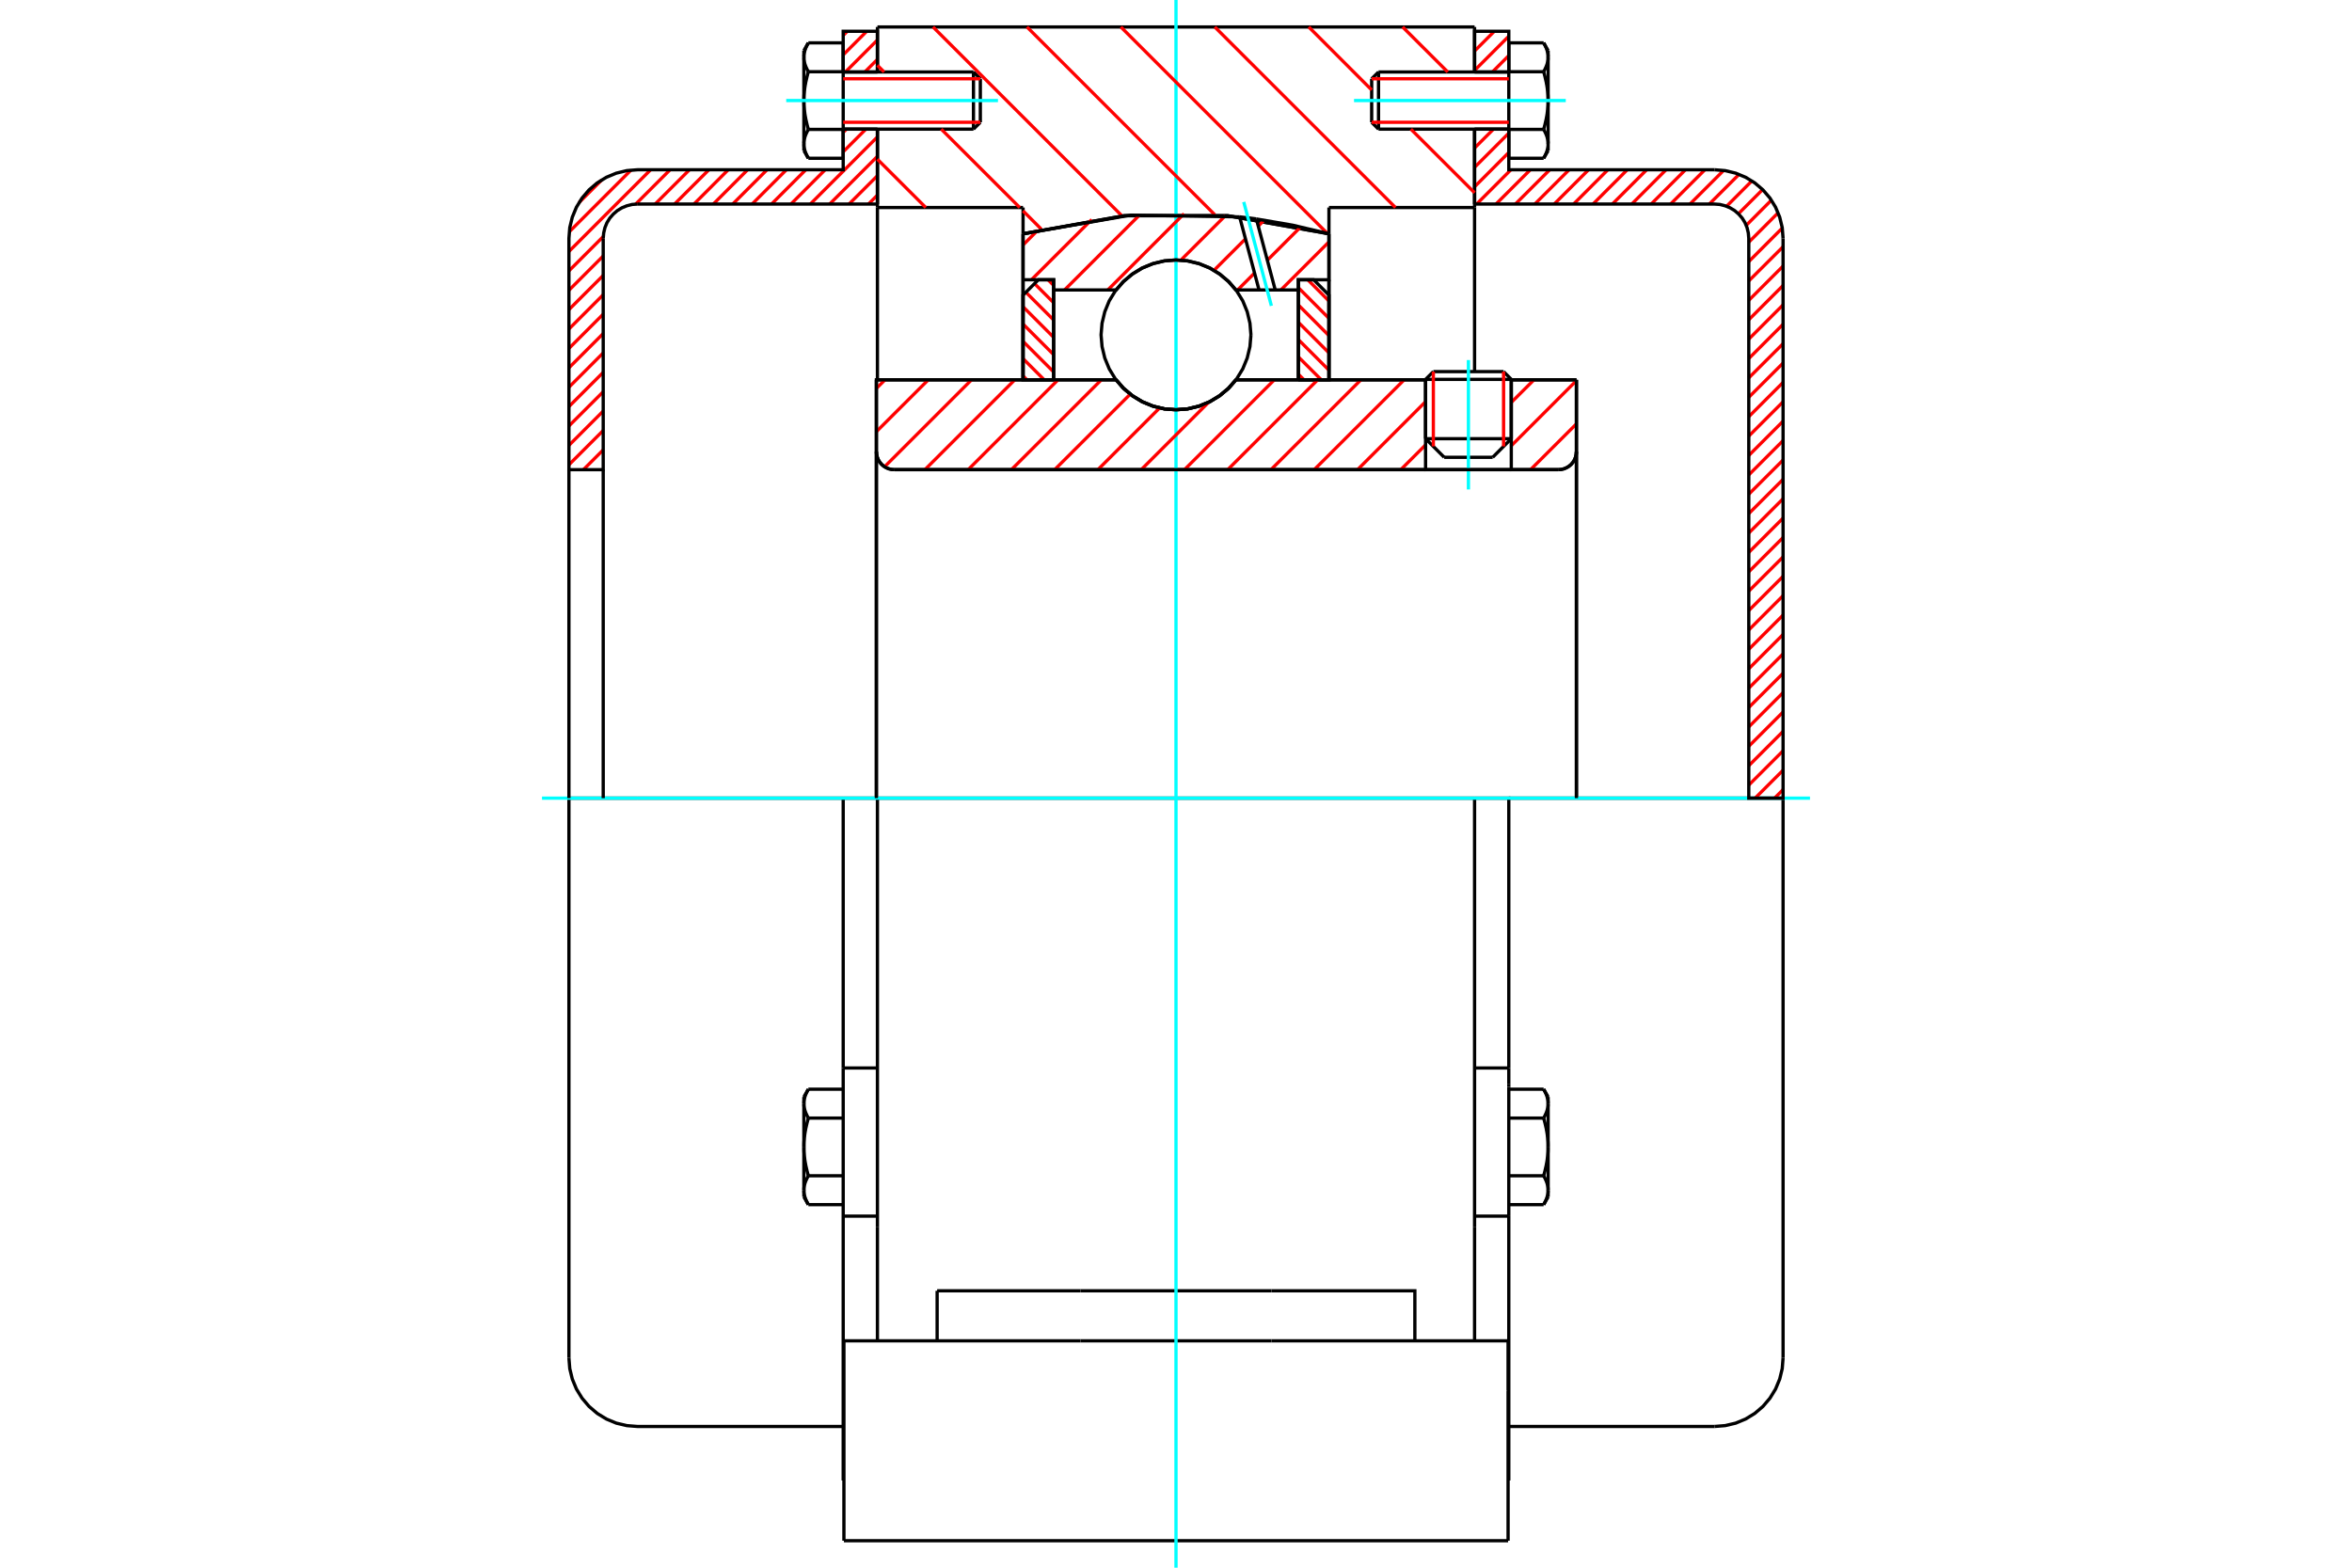 <?xml version="1.0" standalone="no"?>
<!DOCTYPE svg PUBLIC "-//W3C//DTD SVG 1.1//EN"
	"http://www.w3.org/Graphics/SVG/1.1/DTD/svg11.dtd">
<svg xmlns="http://www.w3.org/2000/svg" height="100%" width="100%" viewBox="0 0 36000 24000">
	<rect x="-1800" y="-1200" width="39600" height="26400" style="fill:#FFF"/>
	<g style="fill:none; fill-rule:evenodd" transform="matrix(1 0 0 1 0 0)">
		<g style="fill:none; stroke:#000; stroke-width:50; shape-rendering:geometricPrecision">
			<line x1="23132" y1="5808" x2="21820" y2="5808"/>
			<line x1="21939" y1="5689" x2="23014" y2="5689"/>
			<line x1="21820" y1="6716" x2="23132" y2="6716"/>
			<line x1="22847" y1="7001" x2="22105" y2="7001"/>
			<polyline points="23853,7190 23896,7187 23938,7177 23978,7160 24015,7138 24048,7110 24076,7077 24099,7040 24115,7000 24125,6958 24129,6915"/>
			<line x1="24129" y1="5815" x2="24129" y2="6915"/>
			<line x1="23132" y1="5815" x2="24129" y2="5815"/>
			<line x1="18917" y1="5815" x2="21820" y2="5815"/>
			<polyline points="17083,5815 17200,5948 17336,6061 17487,6152 17651,6219 17824,6260 18000,6273 18176,6260 18349,6219 18513,6152 18664,6061 18800,5948 18917,5815"/>
			<line x1="13414" y1="5815" x2="17083" y2="5815"/>
			<line x1="13414" y1="6915" x2="13414" y2="5815"/>
			<polyline points="13414,6915 13417,6958 13428,7000 13444,7040 13467,7077 13495,7110 13528,7138 13564,7160 13604,7177 13646,7187 13689,7190"/>
			<line x1="23853" y1="7190" x2="13689" y2="7190"/>
			<line x1="24129" y1="6915" x2="24129" y2="12219"/>
			<line x1="13414" y1="6915" x2="13414" y2="12219"/>
			<line x1="21939" y1="5689" x2="21820" y2="5808"/>
			<line x1="23132" y1="5808" x2="23014" y2="5689"/>
			<line x1="22847" y1="7001" x2="23132" y2="6716"/>
			<line x1="21820" y1="6716" x2="22105" y2="7001"/>
			<line x1="21820" y1="5808" x2="21820" y2="6716"/>
			<line x1="23132" y1="6716" x2="23132" y2="5808"/>
			<line x1="22570" y1="12219" x2="13430" y2="12219"/>
			<line x1="22570" y1="3177" x2="20341" y2="3177"/>
			<line x1="22570" y1="1977" x2="22570" y2="3177"/>
			<line x1="22570" y1="413" x2="22570" y2="1102"/>
			<line x1="13430" y1="413" x2="22570" y2="413"/>
			<line x1="13430" y1="1102" x2="13430" y2="413"/>
			<line x1="13430" y1="3177" x2="13430" y2="1977"/>
			<line x1="15659" y1="3177" x2="13430" y2="3177"/>
			<line x1="15659" y1="3579" x2="15659" y2="3177"/>
			<polyline points="20341,3579 18789,3302 17211,3302 15659,3579"/>
			<line x1="20341" y1="3177" x2="20341" y2="3579"/>
			<line x1="15659" y1="5815" x2="15659" y2="3579"/>
			<line x1="13430" y1="5814" x2="13430" y2="3177"/>
			<line x1="20341" y1="3579" x2="20341" y2="5815"/>
			<line x1="12917" y1="23587" x2="23083" y2="23587"/>
			<line x1="14344" y1="20527" x2="14344" y2="19761"/>
			<line x1="16538" y1="19761" x2="14344" y2="19761"/>
			<line x1="16538" y1="20527" x2="19462" y2="20527"/>
			<line x1="19462" y1="19761" x2="16538" y2="19761"/>
			<polyline points="21656,20527 21656,19761 19462,19761"/>
			<line x1="22570" y1="20527" x2="22570" y2="18780"/>
			<line x1="13430" y1="20527" x2="13430" y2="18780"/>
			<line x1="19462" y1="20527" x2="23083" y2="20527"/>
			<line x1="22570" y1="3177" x2="22570" y2="5680"/>
			<line x1="13430" y1="18780" x2="13430" y2="12219"/>
			<line x1="23083" y1="21292" x2="23083" y2="20527"/>
			<line x1="23083" y1="23587" x2="23083" y2="21292"/>
			<polyline points="12917,23587 12917,21292 12917,20527"/>
			<line x1="22570" y1="18780" x2="22570" y2="12219"/>
			<line x1="12917" y1="20527" x2="16538" y2="20527"/>
			<line x1="12906" y1="16350" x2="13430" y2="16350"/>
			<polyline points="12906,16350 12906,16591 12906,16640 12906,18618 12906,22665"/>
			<polyline points="12304,18221 12305,18227 12305,18233 12305,18239 12305,18245 12306,18251 12306,18257 12307,18263 12308,18269 12309,18275 12310,18281 12311,18288 12312,18294 12314,18300 12315,18306 12317,18312 12318,18318 12320,18324 12322,18330 12324,18337 12326,18343 12329,18349 12331,18356 12333,18362 12336,18368 12339,18375 12342,18381 12345,18388 12348,18394 12351,18401 12354,18408 12358,18414 12361,18421 12365,18428 12369,18435 12373,18442"/>
			<line x1="12304" y1="18323" x2="12304" y2="18221"/>
			<polyline points="12304,17558 12305,17570 12305,17583 12305,17595 12305,17607 12306,17619 12306,17631 12307,17643 12308,17655 12309,17667 12310,17679 12311,17691 12312,17704 12314,17716 12315,17728 12317,17740 12318,17753 12320,17765 12322,17777 12324,17790 12326,17802 12329,17815 12331,17827 12333,17840 12336,17853 12339,17866 12342,17879 12345,17892 12348,17905 12351,17918 12354,17932 12358,17945 12361,17959 12365,17972 12369,17986 12373,18000"/>
			<line x1="12304" y1="18221" x2="12304" y2="17558"/>
			<polyline points="12373,18000 12369,18007 12365,18014 12361,18021 12358,18028 12354,18034 12351,18041 12348,18048 12345,18054 12342,18061 12339,18067 12336,18074 12333,18080 12331,18086 12329,18093 12326,18099 12324,18105 12322,18111 12320,18118 12318,18124 12317,18130 12315,18136 12314,18142 12312,18148 12311,18154 12310,18160 12309,18166 12308,18173 12307,18179 12306,18185 12306,18191 12305,18197 12305,18203 12305,18209 12305,18215 12304,18221"/>
			<polyline points="12304,16896 12305,16902 12305,16908 12305,16914 12305,16920 12306,16926 12306,16932 12307,16938 12308,16944 12309,16950 12310,16956 12311,16962 12312,16968 12314,16974 12315,16980 12317,16987 12318,16993 12320,16999 12322,17005 12324,17011 12326,17018 12329,17024 12331,17030 12333,17037 12336,17043 12339,17049 12342,17056 12345,17062 12348,17069 12351,17076 12354,17082 12358,17089 12361,17096 12365,17103 12369,17110 12373,17117"/>
			<line x1="12304" y1="17558" x2="12304" y2="16896"/>
			<polyline points="12373,17117 12369,17130 12365,17144 12361,17158 12358,17172 12354,17185 12351,17198 12348,17212 12345,17225 12342,17238 12339,17251 12336,17264 12333,17276 12331,17289 12329,17302 12326,17314 12324,17327 12322,17339 12320,17352 12318,17364 12317,17376 12315,17389 12314,17401 12312,17413 12311,17425 12310,17437 12309,17449 12308,17461 12307,17474 12306,17486 12306,17498 12305,17510 12305,17522 12305,17534 12305,17546 12304,17558"/>
			<line x1="12304" y1="16896" x2="12304" y2="16793"/>
			<polyline points="12373,16675 12369,16682 12365,16689 12361,16695 12358,16702 12354,16709 12351,16716 12348,16722 12345,16729 12342,16735 12339,16742 12336,16748 12333,16755 12331,16761 12329,16767 12326,16774 12324,16780 12322,16786 12320,16792 12318,16798 12317,16805 12315,16811 12314,16817 12312,16823 12311,16829 12310,16835 12309,16841 12308,16847 12307,16853 12306,16859 12306,16865 12305,16871 12305,16877 12305,16883 12305,16890 12304,16896"/>
			<line x1="12906" y1="17117" x2="12373" y2="17117"/>
			<line x1="12906" y1="16675" x2="12373" y2="16675"/>
			<line x1="12906" y1="18000" x2="12373" y2="18000"/>
			<line x1="12906" y1="18442" x2="12373" y2="18442"/>
			<line x1="9758" y1="12219" x2="8708" y2="12219"/>
			<line x1="12906" y1="12219" x2="9758" y2="12219"/>
			<line x1="13430" y1="12219" x2="12906" y2="12219"/>
			<line x1="8708" y1="12219" x2="8708" y2="20789"/>
			<line x1="12906" y1="12219" x2="12906" y2="16350"/>
			<line x1="15005" y1="1872" x2="15005" y2="1206"/>
			<line x1="14900" y1="1977" x2="14900" y2="1102"/>
			<polyline points="12373,1981 12369,1988 12365,1995 12361,2002 12358,2009 12354,2015 12351,2022 12348,2029 12345,2035 12342,2042 12339,2048 12336,2055 12333,2061 12331,2067 12329,2074 12326,2080 12324,2086 12322,2092 12320,2099 12318,2105 12317,2111 12315,2117 12314,2123 12312,2129 12311,2135 12310,2141 12309,2148 12308,2154 12307,2160 12306,2166 12306,2172 12305,2178 12305,2184 12305,2190 12305,2196 12304,2202"/>
			<polyline points="12304,1539 12305,1551 12305,1564 12305,1576 12305,1588 12306,1600 12306,1612 12307,1624 12308,1636 12309,1648 12310,1660 12311,1672 12312,1685 12314,1697 12315,1709 12317,1721 12318,1734 12320,1746 12322,1758 12324,1771 12326,1783 12329,1796 12331,1808 12333,1821 12336,1834 12339,1847 12342,1860 12345,1873 12348,1886 12351,1899 12354,1913 12358,1926 12361,1940 12365,1953 12369,1967 12373,1981"/>
			<line x1="12304" y1="2202" x2="12304" y2="1539"/>
			<polyline points="12304,877 12305,883 12305,889 12305,895 12305,901 12306,907 12306,913 12307,919 12308,925 12309,931 12310,937 12311,943 12312,949 12314,955 12315,962 12317,968 12318,974 12320,980 12322,986 12324,992 12326,999 12329,1005 12331,1011 12333,1018 12336,1024 12339,1030 12342,1037 12345,1043 12348,1050 12351,1057 12354,1063 12358,1070 12361,1077 12365,1084 12369,1091 12373,1098"/>
			<line x1="12304" y1="1539" x2="12304" y2="877"/>
			<polyline points="12373,1098 12369,1111 12365,1125 12361,1139 12358,1153 12354,1166 12351,1179 12348,1193 12345,1206 12342,1219 12339,1232 12336,1245 12333,1257 12331,1270 12329,1283 12326,1295 12324,1308 12322,1320 12320,1333 12318,1345 12317,1357 12315,1370 12314,1382 12312,1394 12311,1406 12310,1418 12309,1430 12308,1442 12307,1455 12306,1467 12306,1479 12305,1491 12305,1503 12305,1515 12305,1527 12304,1539"/>
			<line x1="12304" y1="877" x2="12304" y2="774"/>
			<polyline points="12373,656 12369,663 12365,670 12361,676 12358,683 12354,690 12351,697 12348,703 12345,710 12342,716 12339,723 12336,729 12333,736 12331,742 12329,748 12326,755 12324,761 12322,767 12320,773 12318,779 12317,786 12315,792 12314,798 12312,804 12311,810 12310,816 12309,822 12308,828 12307,834 12306,840 12306,846 12305,852 12305,858 12305,864 12305,871 12304,877"/>
			<polyline points="12304,2202 12305,2208 12305,2214 12305,2220 12305,2226 12306,2232 12306,2238 12307,2244 12308,2250 12309,2256 12310,2263 12311,2269 12312,2275 12314,2281 12315,2287 12317,2293 12318,2299 12320,2305 12322,2311 12324,2318 12326,2324 12329,2330 12331,2337 12333,2343 12336,2349 12339,2356 12342,2362 12345,2369 12348,2375 12351,2382 12354,2389 12358,2395 12361,2402 12365,2409 12369,2416 12373,2423"/>
			<line x1="12304" y1="2305" x2="12304" y2="2202"/>
			<line x1="12906" y1="656" x2="12373" y2="656"/>
			<line x1="12906" y1="1098" x2="12373" y2="1098"/>
			<line x1="12906" y1="1098" x2="12906" y2="656"/>
			<line x1="12906" y1="1981" x2="12373" y2="1981"/>
			<line x1="12906" y1="1981" x2="12906" y2="1098"/>
			<line x1="12906" y1="2423" x2="12373" y2="2423"/>
			<line x1="12906" y1="2423" x2="12906" y2="1981"/>
			<line x1="12906" y1="18618" x2="13430" y2="18618"/>
			<line x1="12906" y1="22665" x2="12917" y2="22665"/>
			<line x1="12304" y1="18323" x2="12373" y2="18442"/>
			<line x1="12373" y1="16675" x2="12304" y2="16793"/>
			<polyline points="8708,20789 8721,20953 8760,21113 8823,21265 8909,21405 9016,21531 9141,21638 9281,21724 9433,21787 9594,21825 9758,21838 12906,21838"/>
			<line x1="14900" y1="1977" x2="15005" y2="1872"/>
			<line x1="15005" y1="1206" x2="14900" y2="1102"/>
			<line x1="12906" y1="1977" x2="14900" y2="1977"/>
			<line x1="14900" y1="1102" x2="12906" y2="1102"/>
			<line x1="12373" y1="656" x2="12304" y2="774"/>
			<line x1="12304" y1="2305" x2="12373" y2="2423"/>
			<line x1="22570" y1="16350" x2="23094" y2="16350"/>
			<line x1="23094" y1="16591" x2="23094" y2="16350"/>
			<line x1="23094" y1="16640" x2="23094" y2="16591"/>
			<line x1="23094" y1="18618" x2="23094" y2="16640"/>
			<polyline points="23094,16350 23094,12219 22570,12219"/>
			<line x1="23094" y1="22665" x2="23094" y2="18618"/>
			<polyline points="23696,16896 23695,16890 23695,16883 23695,16877 23695,16871 23694,16865 23694,16859 23693,16853 23692,16847 23691,16841 23690,16835 23689,16829 23688,16823 23686,16817 23685,16811 23683,16805 23682,16798 23680,16792 23678,16786 23676,16780 23674,16774 23671,16767 23669,16761 23667,16755 23664,16748 23661,16742 23658,16735 23655,16729 23652,16722 23649,16716 23646,16709 23642,16702 23639,16695 23635,16689 23631,16682 23627,16675"/>
			<line x1="23696" y1="16793" x2="23696" y2="16896"/>
			<polyline points="23696,17558 23695,17546 23695,17534 23695,17522 23695,17510 23694,17498 23694,17486 23693,17474 23692,17461 23691,17449 23690,17437 23689,17425 23688,17413 23686,17401 23685,17389 23683,17376 23682,17364 23680,17352 23678,17339 23676,17327 23674,17314 23671,17302 23669,17289 23667,17276 23664,17264 23661,17251 23658,17238 23655,17225 23652,17212 23649,17198 23646,17185 23642,17172 23639,17158 23635,17144 23631,17130 23627,17117"/>
			<line x1="23696" y1="16896" x2="23696" y2="17558"/>
			<polyline points="23627,17117 23631,17110 23635,17103 23639,17096 23642,17089 23646,17082 23649,17076 23652,17069 23655,17062 23658,17056 23661,17049 23664,17043 23667,17037 23669,17030 23671,17024 23674,17018 23676,17011 23678,17005 23680,16999 23682,16993 23683,16987 23685,16980 23686,16974 23688,16968 23689,16962 23690,16956 23691,16950 23692,16944 23693,16938 23694,16932 23694,16926 23695,16920 23695,16914 23695,16908 23695,16902 23696,16896"/>
			<polyline points="23696,18221 23695,18215 23695,18209 23695,18203 23695,18197 23694,18191 23694,18185 23693,18179 23692,18173 23691,18166 23690,18160 23689,18154 23688,18148 23686,18142 23685,18136 23683,18130 23682,18124 23680,18118 23678,18111 23676,18105 23674,18099 23671,18093 23669,18086 23667,18080 23664,18074 23661,18067 23658,18061 23655,18054 23652,18048 23649,18041 23646,18034 23642,18028 23639,18021 23635,18014 23631,18007 23627,18000"/>
			<line x1="23696" y1="17558" x2="23696" y2="18221"/>
			<polyline points="23627,18000 23631,17986 23635,17972 23639,17959 23642,17945 23646,17932 23649,17918 23652,17905 23655,17892 23658,17879 23661,17866 23664,17853 23667,17840 23669,17827 23671,17815 23674,17802 23676,17790 23678,17777 23680,17765 23682,17753 23683,17740 23685,17728 23686,17716 23688,17704 23689,17691 23690,17679 23691,17667 23692,17655 23693,17643 23694,17631 23694,17619 23695,17607 23695,17595 23695,17583 23695,17570 23696,17558"/>
			<line x1="23696" y1="18221" x2="23696" y2="18323"/>
			<polyline points="23627,18442 23631,18435 23635,18428 23639,18421 23642,18414 23646,18408 23649,18401 23652,18394 23655,18388 23658,18381 23661,18375 23664,18368 23667,18362 23669,18356 23671,18349 23674,18343 23676,18337 23678,18330 23680,18324 23682,18318 23683,18312 23685,18306 23686,18300 23688,18294 23689,18288 23690,18281 23691,18275 23692,18269 23693,18263 23694,18257 23694,18251 23695,18245 23695,18239 23695,18233 23695,18227 23696,18221"/>
			<line x1="23094" y1="18442" x2="23627" y2="18442"/>
			<line x1="23094" y1="18000" x2="23627" y2="18000"/>
			<line x1="23094" y1="17117" x2="23627" y2="17117"/>
			<line x1="23094" y1="16675" x2="23627" y2="16675"/>
			<polyline points="27292,12219 26242,12219 23094,12219"/>
			<line x1="27292" y1="20789" x2="27292" y2="12219"/>
			<line x1="20995" y1="1206" x2="20995" y2="1872"/>
			<line x1="21100" y1="1102" x2="21100" y2="1977"/>
			<polyline points="23696,877 23695,871 23695,864 23695,858 23695,852 23694,846 23694,840 23693,834 23692,828 23691,822 23690,816 23689,810 23688,804 23686,798 23685,792 23683,786 23682,779 23680,773 23678,767 23676,761 23674,755 23671,748 23669,742 23667,736 23664,729 23661,723 23658,716 23655,710 23652,703 23649,697 23646,690 23642,683 23639,676 23635,670 23631,663 23627,656"/>
			<line x1="23696" y1="774" x2="23696" y2="877"/>
			<polyline points="23627,2423 23631,2416 23635,2409 23639,2402 23642,2395 23646,2389 23649,2382 23652,2375 23655,2369 23658,2362 23661,2356 23664,2349 23667,2343 23669,2337 23671,2330 23674,2324 23676,2318 23678,2311 23680,2305 23682,2299 23683,2293 23685,2287 23686,2281 23688,2275 23689,2269 23690,2263 23691,2256 23692,2250 23693,2244 23694,2238 23694,2232 23695,2226 23695,2220 23695,2214 23695,2208 23696,2202 23696,2305"/>
			<polyline points="23696,1539 23695,1527 23695,1515 23695,1503 23695,1491 23694,1479 23694,1467 23693,1455 23692,1442 23691,1430 23690,1418 23689,1406 23688,1394 23686,1382 23685,1370 23683,1357 23682,1345 23680,1333 23678,1320 23676,1308 23674,1295 23671,1283 23669,1270 23667,1257 23664,1245 23661,1232 23658,1219 23655,1206 23652,1193 23649,1179 23646,1166 23642,1153 23639,1139 23635,1125 23631,1111 23627,1098"/>
			<line x1="23696" y1="877" x2="23696" y2="1539"/>
			<polyline points="23627,1098 23631,1091 23635,1084 23639,1077 23642,1070 23646,1063 23649,1057 23652,1050 23655,1043 23658,1037 23661,1030 23664,1024 23667,1018 23669,1011 23671,1005 23674,999 23676,992 23678,986 23680,980 23682,974 23683,968 23685,962 23686,955 23688,949 23689,943 23690,937 23691,931 23692,925 23693,919 23694,913 23694,907 23695,901 23695,895 23695,889 23695,883 23696,877"/>
			<polyline points="23696,2202 23695,2196 23695,2190 23695,2184 23695,2178 23694,2172 23694,2166 23693,2160 23692,2154 23691,2148 23690,2141 23689,2135 23688,2129 23686,2123 23685,2117 23683,2111 23682,2105 23680,2099 23678,2092 23676,2086 23674,2080 23671,2074 23669,2067 23667,2061 23664,2055 23661,2048 23658,2042 23655,2035 23652,2029 23649,2022 23646,2015 23642,2009 23639,2002 23635,1995 23631,1988 23627,1981"/>
			<line x1="23696" y1="1539" x2="23696" y2="2202"/>
			<polyline points="23627,1981 23631,1967 23635,1953 23639,1940 23642,1926 23646,1913 23649,1899 23652,1886 23655,1873 23658,1860 23661,1847 23664,1834 23667,1821 23669,1808 23671,1796 23674,1783 23676,1771 23678,1758 23680,1746 23682,1734 23683,1721 23685,1709 23686,1697 23688,1685 23689,1672 23690,1660 23691,1648 23692,1636 23693,1624 23694,1612 23694,1600 23695,1588 23695,1576 23695,1564 23695,1551 23696,1539"/>
			<line x1="23094" y1="1098" x2="23627" y2="1098"/>
			<polyline points="23094,1098 23094,1981 23627,1981"/>
			<line x1="23094" y1="656" x2="23627" y2="656"/>
			<line x1="23094" y1="656" x2="23094" y2="1098"/>
			<line x1="23094" y1="2423" x2="23627" y2="2423"/>
			<line x1="23094" y1="1981" x2="23094" y2="2423"/>
			<line x1="22570" y1="18618" x2="23094" y2="18618"/>
			<line x1="23083" y1="22665" x2="23094" y2="22665"/>
			<line x1="23696" y1="16793" x2="23627" y2="16675"/>
			<line x1="23627" y1="18442" x2="23696" y2="18323"/>
			<polyline points="26242,21838 26406,21825 26567,21787 26719,21724 26859,21638 26984,21531 27091,21405 27177,21265 27240,21113 27279,20953 27292,20789"/>
			<line x1="23094" y1="21838" x2="26242" y2="21838"/>
			<line x1="21100" y1="1102" x2="20995" y2="1206"/>
			<line x1="20995" y1="1872" x2="21100" y2="1977"/>
			<line x1="23094" y1="1102" x2="21100" y2="1102"/>
			<line x1="21100" y1="1977" x2="23094" y2="1977"/>
			<line x1="23696" y1="774" x2="23627" y2="656"/>
			<line x1="23627" y1="2423" x2="23696" y2="2305"/>
		</g>
		<g style="fill:none; stroke:#0FF; stroke-width:50; shape-rendering:geometricPrecision">
			<line x1="22476" y1="7493" x2="22476" y2="5512"/>
			<line x1="18000" y1="24000" x2="18000" y2="0"/>
			<line x1="8296" y1="12219" x2="27704" y2="12219"/>
			<line x1="12034" y1="1539" x2="15275" y2="1539"/>
			<line x1="20725" y1="1539" x2="23966" y2="1539"/>
		</g>
		<g style="fill:none; stroke:#F00; stroke-width:50; shape-rendering:geometricPrecision">
			<line x1="27292" y1="12088" x2="27161" y2="12219"/>
			<line x1="27292" y1="11791" x2="26864" y2="12219"/>
			<line x1="27292" y1="11494" x2="26767" y2="12019"/>
			<line x1="27292" y1="11197" x2="26767" y2="11722"/>
			<line x1="27292" y1="10900" x2="26767" y2="11425"/>
			<line x1="27292" y1="10603" x2="26767" y2="11128"/>
			<line x1="27292" y1="10307" x2="26767" y2="10831"/>
			<line x1="27292" y1="10010" x2="26767" y2="10535"/>
			<line x1="27292" y1="9713" x2="26767" y2="10238"/>
			<line x1="27292" y1="9416" x2="26767" y2="9941"/>
			<line x1="27292" y1="9119" x2="26767" y2="9644"/>
			<line x1="27292" y1="8823" x2="26767" y2="9347"/>
			<line x1="27292" y1="8526" x2="26767" y2="9050"/>
			<line x1="27292" y1="8229" x2="26767" y2="8754"/>
			<line x1="27292" y1="7932" x2="26767" y2="8457"/>
			<line x1="27292" y1="7635" x2="26767" y2="8160"/>
			<line x1="27292" y1="7338" x2="26767" y2="7863"/>
			<line x1="27292" y1="7042" x2="26767" y2="7566"/>
			<line x1="27292" y1="6745" x2="26767" y2="7270"/>
			<line x1="27292" y1="6448" x2="26767" y2="6973"/>
			<line x1="27292" y1="6151" x2="26767" y2="6676"/>
			<line x1="27292" y1="5854" x2="26767" y2="6379"/>
			<line x1="27292" y1="5558" x2="26767" y2="6082"/>
			<line x1="27292" y1="5261" x2="26767" y2="5785"/>
			<line x1="27292" y1="4964" x2="26767" y2="5489"/>
			<line x1="27292" y1="4667" x2="26767" y2="5192"/>
			<line x1="27292" y1="4370" x2="26767" y2="4895"/>
			<line x1="27292" y1="4073" x2="26767" y2="4598"/>
			<line x1="27292" y1="3777" x2="26767" y2="4301"/>
			<line x1="27279" y1="3492" x2="26767" y2="4005"/>
			<line x1="27216" y1="3258" x2="26767" y2="3708"/>
			<line x1="27113" y1="3064" x2="26728" y2="3450"/>
			<line x1="26979" y1="2902" x2="26608" y2="3273"/>
			<line x1="26815" y1="2769" x2="26427" y2="3158"/>
			<line x1="26618" y1="2669" x2="26163" y2="3124"/>
			<line x1="26382" y1="2609" x2="25867" y2="3124"/>
			<line x1="26095" y1="2599" x2="25570" y2="3124"/>
			<line x1="25798" y1="2599" x2="25273" y2="3124"/>
			<line x1="25501" y1="2599" x2="24976" y2="3124"/>
			<line x1="25204" y1="2599" x2="24679" y2="3124"/>
			<line x1="24907" y1="2599" x2="24383" y2="3124"/>
			<line x1="24610" y1="2599" x2="24086" y2="3124"/>
			<line x1="24314" y1="2599" x2="23789" y2="3124"/>
			<line x1="24017" y1="2599" x2="23492" y2="3124"/>
			<line x1="23720" y1="2599" x2="23195" y2="3124"/>
			<line x1="23423" y1="2599" x2="22898" y2="3124"/>
			<line x1="23126" y1="2599" x2="22602" y2="3124"/>
			<line x1="23094" y1="2334" x2="22570" y2="2859"/>
			<line x1="23094" y1="2038" x2="22570" y2="2562"/>
			<line x1="22859" y1="1977" x2="22570" y2="2266"/>
			<line x1="23094" y1="850" x2="22843" y2="1102"/>
			<line x1="23094" y1="554" x2="22570" y2="1078"/>
			<line x1="22872" y1="479" x2="22570" y2="781"/>
			<line x1="22575" y1="479" x2="22570" y2="485"/>
		</g>
		<g style="fill:none; stroke:#000; stroke-width:50; shape-rendering:geometricPrecision">
			<line x1="22570" y1="3124" x2="22570" y2="1977"/>
			<line x1="22570" y1="1102" x2="23094" y2="1102"/>
			<line x1="23094" y1="1977" x2="22570" y2="1977"/>
			<polyline points="22570,1102 22570,479 23094,479 23094,1102"/>
			<polyline points="23094,1977 23094,2599 26242,2599"/>
			<polyline points="27292,3649 27279,3484 27240,3324 27177,3172 27091,3032 26984,2907 26859,2800 26719,2714 26567,2651 26406,2612 26242,2599"/>
			<polyline points="27292,3649 27292,12219 26767,12219 26767,3649 26760,3567 26741,3486 26710,3410 26667,3340 26613,3278 26551,3224 26480,3181 26404,3150 26324,3130 26242,3124 22570,3124"/>
		</g>
		<g style="fill:none; stroke:#F00; stroke-width:50; shape-rendering:geometricPrecision">
			<line x1="13430" y1="2987" x2="13293" y2="3124"/>
			<line x1="9233" y1="7184" x2="9227" y2="7190"/>
			<line x1="13430" y1="2690" x2="12996" y2="3124"/>
			<line x1="9233" y1="6887" x2="8930" y2="7190"/>
			<line x1="13430" y1="2393" x2="12699" y2="3124"/>
			<line x1="9233" y1="6590" x2="8708" y2="7115"/>
			<line x1="13430" y1="2096" x2="12403" y2="3124"/>
			<line x1="9233" y1="6293" x2="8708" y2="6818"/>
			<line x1="13253" y1="1977" x2="12906" y2="2324"/>
			<line x1="12630" y1="2599" x2="12106" y2="3124"/>
			<line x1="9233" y1="5997" x2="8708" y2="6521"/>
			<line x1="12956" y1="1977" x2="12906" y2="2027"/>
			<line x1="12334" y1="2599" x2="11809" y2="3124"/>
			<line x1="9233" y1="5700" x2="8708" y2="6224"/>
			<line x1="12037" y1="2599" x2="11512" y2="3124"/>
			<line x1="9233" y1="5403" x2="8708" y2="5928"/>
			<line x1="13430" y1="909" x2="13237" y2="1102"/>
			<line x1="11740" y1="2599" x2="11215" y2="3124"/>
			<line x1="9233" y1="5106" x2="8708" y2="5631"/>
			<line x1="13430" y1="612" x2="12940" y2="1102"/>
			<line x1="11443" y1="2599" x2="10918" y2="3124"/>
			<line x1="9233" y1="4809" x2="8708" y2="5334"/>
			<line x1="13266" y1="479" x2="12906" y2="840"/>
			<line x1="11146" y1="2599" x2="10622" y2="3124"/>
			<line x1="9233" y1="4512" x2="8708" y2="5037"/>
			<line x1="12969" y1="479" x2="12906" y2="543"/>
			<line x1="10850" y1="2599" x2="10325" y2="3124"/>
			<line x1="9233" y1="4216" x2="8708" y2="4740"/>
			<line x1="10553" y1="2599" x2="10028" y2="3124"/>
			<line x1="9233" y1="3919" x2="8708" y2="4444"/>
			<line x1="10256" y1="2599" x2="9730" y2="3125"/>
			<line x1="9234" y1="3621" x2="8708" y2="4147"/>
			<line x1="9959" y1="2599" x2="8708" y2="3850"/>
			<line x1="9657" y1="2605" x2="8714" y2="3548"/>
			<line x1="9212" y1="2753" x2="8862" y2="3102"/>
		</g>
		<g style="fill:none; stroke:#000; stroke-width:50; shape-rendering:geometricPrecision">
			<line x1="13430" y1="3124" x2="13430" y2="1977"/>
			<line x1="13430" y1="1102" x2="12906" y2="1102"/>
			<line x1="12906" y1="1977" x2="13430" y2="1977"/>
			<polyline points="13430,1102 13430,479 12906,479 12906,1102"/>
			<polyline points="12906,1977 12906,2599 9758,2599 9594,2612 9433,2651 9281,2714 9141,2800 9016,2907 8909,3032 8823,3172 8760,3324 8721,3484 8708,3649 8708,7190 9233,7190 9233,3649"/>
			<polyline points="9758,3124 9676,3130 9596,3150 9520,3181 9449,3224 9387,3278 9333,3340 9290,3410 9259,3486 9240,3567 9233,3649"/>
			<line x1="9758" y1="3124" x2="13430" y2="3124"/>
			<line x1="8708" y1="12219" x2="8708" y2="7190"/>
			<line x1="9233" y1="7190" x2="9233" y2="12219"/>
		</g>
		<g style="fill:none; stroke:#F00; stroke-width:50; shape-rendering:geometricPrecision">
			<line x1="21469" y1="413" x2="22159" y2="1102"/>
			<line x1="20032" y1="413" x2="20995" y2="1377"/>
			<line x1="21595" y1="1977" x2="22570" y2="2951"/>
			<line x1="18594" y1="413" x2="21359" y2="3177"/>
			<line x1="17156" y1="413" x2="20316" y2="3573"/>
			<line x1="15719" y1="413" x2="18595" y2="3289"/>
			<line x1="14281" y1="413" x2="17177" y2="3309"/>
			<line x1="13430" y1="1000" x2="13532" y2="1102"/>
			<line x1="14407" y1="1977" x2="15608" y2="3177"/>
			<line x1="15659" y1="3228" x2="15939" y2="3509"/>
			<line x1="13430" y1="2438" x2="14170" y2="3177"/>
		</g>
		<g style="fill:none; stroke:#000; stroke-width:50; shape-rendering:geometricPrecision">
			<polyline points="20341,3579 18789,3302 17211,3302 15659,3579"/>
		</g>
		<g style="fill:none; stroke:#F00; stroke-width:50; shape-rendering:geometricPrecision">
			<line x1="23014" y1="5689" x2="23014" y2="6834"/>
			<line x1="21939" y1="6834" x2="21939" y2="5689"/>
			<line x1="15659" y1="5755" x2="15718" y2="5815"/>
			<line x1="15659" y1="5490" x2="15983" y2="5815"/>
			<line x1="15659" y1="5226" x2="16127" y2="5694"/>
			<line x1="15659" y1="4961" x2="16127" y2="5429"/>
			<line x1="15659" y1="4696" x2="16127" y2="5164"/>
			<line x1="15702" y1="4474" x2="16127" y2="4899"/>
			<line x1="15835" y1="4342" x2="16127" y2="4634"/>
			<line x1="16041" y1="4283" x2="16127" y2="4369"/>
		</g>
		<g style="fill:none; stroke:#000; stroke-width:50; shape-rendering:geometricPrecision">
			<polyline points="16127,5815 16127,4283 15893,4283 15659,4518 15659,5815 16127,5815"/>
		</g>
		<g style="fill:none; stroke:#F00; stroke-width:50; shape-rendering:geometricPrecision">
			<line x1="20017" y1="4283" x2="20341" y2="4608"/>
			<line x1="19873" y1="4404" x2="20341" y2="4873"/>
			<line x1="19873" y1="4669" x2="20341" y2="5138"/>
			<line x1="19873" y1="4934" x2="20341" y2="5402"/>
			<line x1="19873" y1="5199" x2="20341" y2="5667"/>
			<line x1="19873" y1="5464" x2="20224" y2="5815"/>
			<line x1="19873" y1="5729" x2="19959" y2="5815"/>
		</g>
		<g style="fill:none; stroke:#000; stroke-width:50; shape-rendering:geometricPrecision">
			<polyline points="19873,5815 19873,4283 20107,4283 20341,4518 20341,5815 19873,5815"/>
			<polyline points="19147,5127 19132,4948 19090,4773 19022,4606 18928,4453 18811,4316 18674,4199 18521,4105 18354,4036 18179,3994 18000,3980 17821,3994 17646,4036 17479,4105 17326,4199 17189,4316 17072,4453 16978,4606 16910,4773 16868,4948 16853,5127 16868,5306 16910,5481 16978,5647 17072,5801 17189,5938 17326,6054 17479,6148 17646,6217 17821,6259 18000,6273 18179,6259 18354,6217 18521,6148 18674,6054 18811,5938 18928,5801 19022,5647 19090,5481 19132,5306 19147,5127"/>
		</g>
		<g style="fill:none; stroke:#F00; stroke-width:50; shape-rendering:geometricPrecision">
			<line x1="20341" y1="3703" x2="19605" y2="4439"/>
			<line x1="19907" y1="3475" x2="19398" y2="3984"/>
			<line x1="19203" y1="4179" x2="18943" y2="4439"/>
			<line x1="19348" y1="3372" x2="19259" y2="3461"/>
			<line x1="19064" y1="3656" x2="18581" y2="4139"/>
			<line x1="18754" y1="3303" x2="18074" y2="3983"/>
			<line x1="18123" y1="3272" x2="16956" y2="4439"/>
			<line x1="17445" y1="3288" x2="16294" y2="4439"/>
			<line x1="16710" y1="3361" x2="15787" y2="4283"/>
			<line x1="15884" y1="3525" x2="15659" y2="3750"/>
		</g>
		<g style="fill:none; stroke:#000; stroke-width:50; shape-rendering:geometricPrecision">
			<polyline points="15659,5815 15659,4283 15659,3579"/>
			<polyline points="18974,3320 17304,3294 15659,3579"/>
			<polyline points="19230,3352 19102,3335 18974,3320"/>
			<polyline points="20341,3579 19789,3448 19230,3352"/>
			<polyline points="20341,3579 20341,4283 19873,4283 19873,4439 19873,5815"/>
			<polyline points="19873,4439 19519,4439 19271,4439 18917,4439 18800,4306 18664,4193 18513,4101 18349,4035 18176,3994 18000,3980 17824,3994 17651,4035 17487,4101 17336,4193 17200,4306 17083,4439 16127,4439 16127,5815"/>
			<polyline points="16127,4439 16127,4283 15659,4283"/>
			<line x1="20341" y1="4283" x2="20341" y2="5815"/>
		</g>
		<g style="fill:none; stroke:#0FF; stroke-width:50; shape-rendering:geometricPrecision">
			<line x1="19460" y1="4682" x2="19037" y2="3092"/>
		</g>
		<g style="fill:none; stroke:#000; stroke-width:50; shape-rendering:geometricPrecision">
			<line x1="19271" y1="4439" x2="18974" y2="3320"/>
			<line x1="19519" y1="4439" x2="19230" y2="3352"/>
		</g>
		<g style="fill:none; stroke:#F00; stroke-width:50; shape-rendering:geometricPrecision">
			<line x1="24129" y1="6489" x2="23427" y2="7190"/>
			<line x1="24129" y1="5827" x2="23132" y2="6824"/>
			<line x1="23479" y1="5815" x2="23132" y2="6161"/>
			<line x1="21820" y1="6811" x2="21441" y2="7190"/>
			<line x1="21820" y1="6149" x2="20779" y2="7190"/>
			<line x1="21492" y1="5815" x2="20116" y2="7190"/>
			<line x1="20830" y1="5815" x2="19454" y2="7190"/>
			<line x1="20168" y1="5815" x2="18792" y2="7190"/>
			<line x1="19505" y1="5815" x2="18130" y2="7190"/>
			<line x1="18499" y1="6159" x2="17468" y2="7190"/>
			<line x1="17750" y1="6245" x2="16805" y2="7190"/>
			<line x1="17300" y1="6034" x2="16143" y2="7190"/>
			<line x1="16857" y1="5815" x2="15481" y2="7190"/>
			<line x1="16194" y1="5815" x2="14819" y2="7190"/>
			<line x1="15532" y1="5815" x2="14157" y2="7190"/>
			<line x1="14870" y1="5815" x2="13539" y2="7146"/>
			<line x1="14208" y1="5815" x2="13414" y2="6608"/>
			<line x1="13546" y1="5815" x2="13414" y2="5946"/>
		</g>
		<g style="fill:none; stroke:#000; stroke-width:50; shape-rendering:geometricPrecision">
			<line x1="24129" y1="12219" x2="24129" y2="5815"/>
			<polyline points="23853,7190 23896,7187 23938,7177 23978,7160 24015,7138 24048,7110 24076,7077 24099,7040 24115,7000 24125,6958 24129,6915"/>
			<polyline points="23853,7190 23132,7190 23132,5815"/>
			<polyline points="23132,7190 21820,7190 21820,5815"/>
			<line x1="21820" y1="7190" x2="13689" y2="7190"/>
			<polyline points="13414,6915 13417,6958 13428,7000 13444,7040 13467,7077 13495,7110 13528,7138 13564,7160 13604,7177 13646,7187 13689,7190"/>
			<polyline points="13414,6915 13414,5815 13882,5815 17083,5815 17200,5948 17336,6061 17487,6152 17651,6219 17824,6260 18000,6273 18176,6260 18349,6219 18513,6152 18664,6061 18800,5948 18917,5815 21820,5815"/>
			<line x1="23132" y1="5815" x2="24129" y2="5815"/>
			<line x1="13414" y1="12219" x2="13414" y2="6915"/>
		</g>
		<g style="fill:none; stroke:#F00; stroke-width:50; shape-rendering:geometricPrecision">
			<line x1="23094" y1="1206" x2="20995" y2="1206"/>
			<line x1="20995" y1="1872" x2="23094" y2="1872"/>
		</g>
		<g style="fill:none; stroke:#F00; stroke-width:50; shape-rendering:geometricPrecision">
			<line x1="12906" y1="1206" x2="15005" y2="1206"/>
			<line x1="15005" y1="1872" x2="12906" y2="1872"/>
		</g>
	</g>
</svg>
